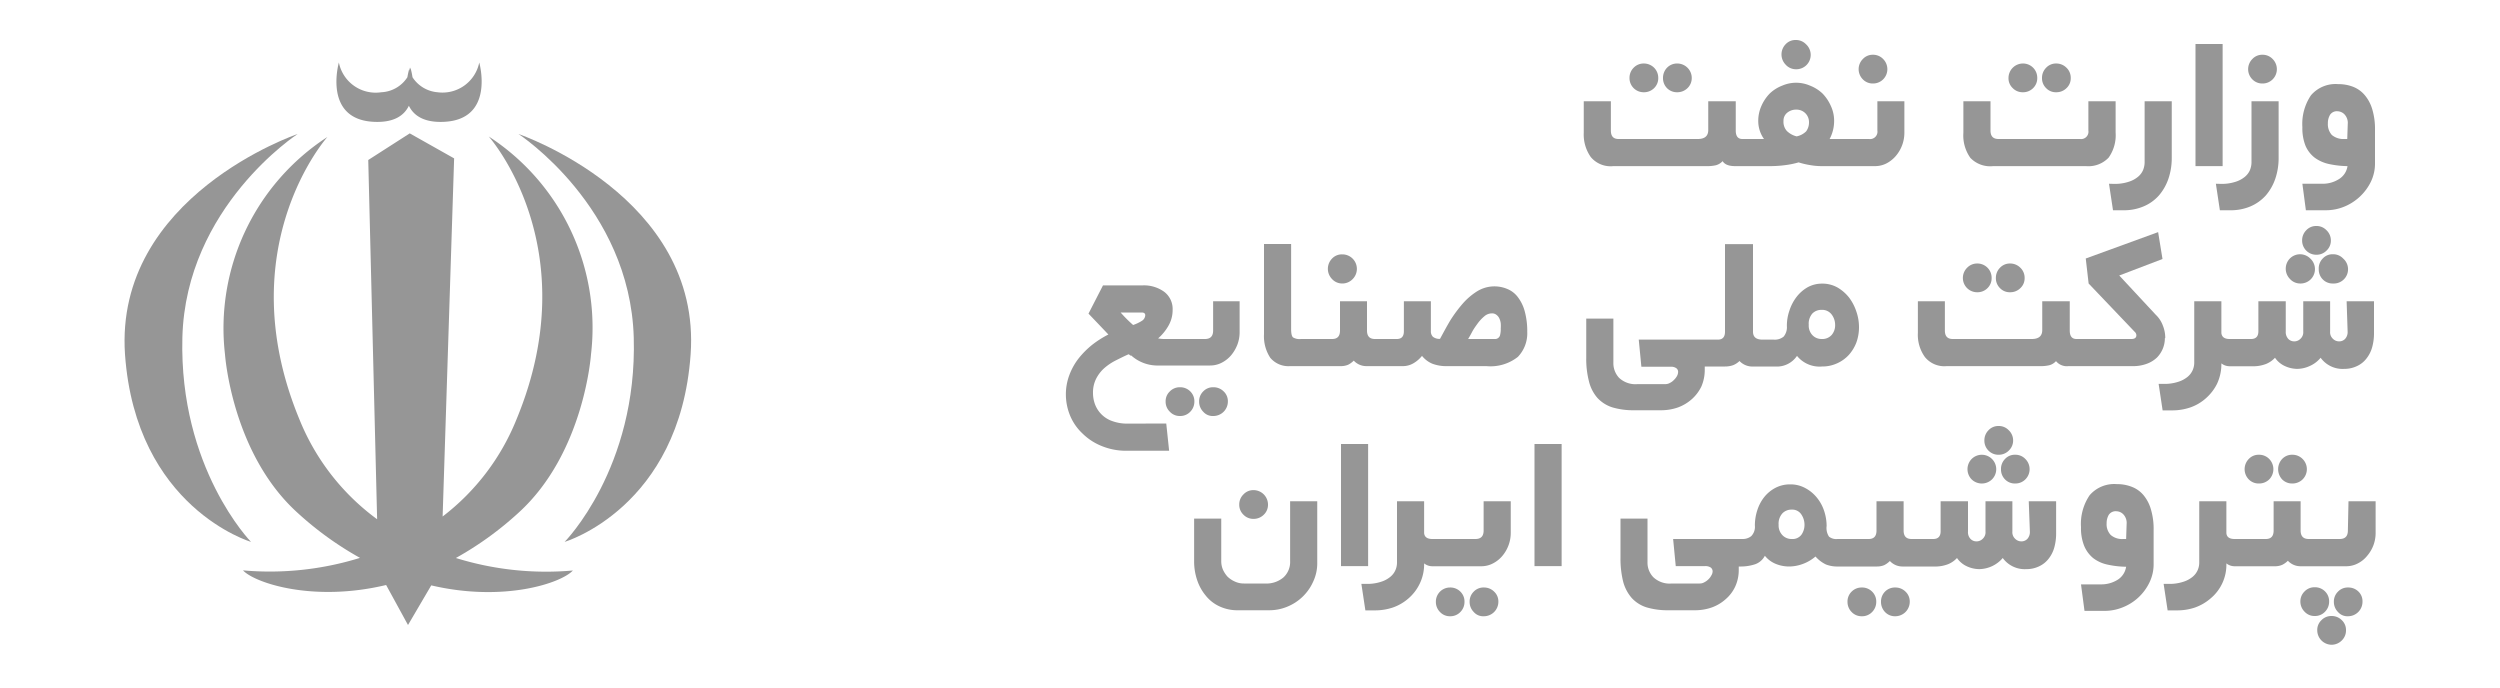 <svg id="Layer_1" data-name="Layer 1" xmlns="http://www.w3.org/2000/svg" viewBox="0 0 200 55"><defs><style>.cls-1{fill:#969696;}</style></defs><title>NOSA-Cust_</title><path class="cls-1" d="M129.07,13.29h7.45a3.07,3.07,0,0,0,.75-.07,1.13,1.13,0,0,0,.54-.33c.16.27.5.4,1,.4h2.8a9.22,9.22,0,0,0,1.21-.08,6.74,6.74,0,0,0,1.07-.22,6.27,6.27,0,0,0,.93.22,5.31,5.31,0,0,0,.87.08H150a2,2,0,0,0,.94-.23,2.51,2.51,0,0,0,.74-.6,2.86,2.86,0,0,0,.67-1.83V8.1h-2.16v2.34a.59.59,0,0,1-.67.68h-3.15a3.06,3.06,0,0,0,.36-1.46,2.79,2.79,0,0,0-.26-1.18,3.38,3.38,0,0,0-.67-1,3.07,3.07,0,0,0-1-.63,2.79,2.79,0,0,0-2.22,0,3,3,0,0,0-1,.63,3.38,3.38,0,0,0-.67,1,2.94,2.94,0,0,0-.25,1.18,2.48,2.48,0,0,0,.46,1.46h-1.73c-.35,0-.53-.22-.53-.68V8.1h-2.2v2.3q0,.72-.84.72h-6.33c-.42,0-.62-.22-.62-.68V8.1h-2.17v2.53a3.12,3.12,0,0,0,.56,1.93A2.06,2.06,0,0,0,129.07,13.29ZM143,9a1.1,1.1,0,0,1,.69-.23,1,1,0,0,1,.74.29,1,1,0,0,1,.29.73,1.18,1.18,0,0,1-.23.72,1.5,1.5,0,0,1-.76.4,1.71,1.71,0,0,1-.78-.43,1.09,1.09,0,0,1-.27-.8A.81.81,0,0,1,143,9Z"/><path class="cls-1" d="M131.5,7.38a1.15,1.15,0,0,0,.83-.33,1.1,1.1,0,0,0,.33-.81,1.14,1.14,0,0,0-.33-.82,1.16,1.16,0,0,0-.83-.34,1.11,1.11,0,0,0-.81.34,1.14,1.14,0,0,0-.33.82,1.13,1.13,0,0,0,1.14,1.14Z"/><path class="cls-1" d="M134.18,7.38a1.16,1.16,0,0,0,.82-.33,1.11,1.11,0,0,0,.34-.81,1.15,1.15,0,0,0-.34-.82,1.17,1.17,0,0,0-.82-.34,1.12,1.12,0,0,0-.82.34,1.17,1.17,0,0,0-.32.82,1.13,1.13,0,0,0,.32.81A1.11,1.11,0,0,0,134.18,7.38Z"/><path class="cls-1" d="M143.66,5.54a1.15,1.15,0,0,0,.82-2,1.11,1.11,0,0,0-.82-.34,1.07,1.07,0,0,0-.81.34,1.17,1.17,0,0,0,0,1.63A1.1,1.1,0,0,0,143.66,5.54Z"/><path class="cls-1" d="M149.83,6.68a1.14,1.14,0,0,0,.82-.33,1.15,1.15,0,0,0,0-1.63,1.11,1.11,0,0,0-.82-.34,1.07,1.07,0,0,0-.8.34,1.15,1.15,0,0,0,0,1.63A1.09,1.09,0,0,0,149.83,6.68Z"/><path class="cls-1" d="M159.45,13.29h7.43a2.23,2.23,0,0,0,1.81-.68,3.09,3.09,0,0,0,.56-2V8.1h-2.18v2.34a.59.59,0,0,1-.67.68h-6.51c-.44,0-.65-.22-.65-.68V8.1h-2.17v2.53a3.09,3.09,0,0,0,.56,2A2.19,2.19,0,0,0,159.45,13.29Z"/><path class="cls-1" d="M161.82,7.38a1.13,1.13,0,0,0,.83-.33,1.1,1.1,0,0,0,.33-.81,1.14,1.14,0,0,0-1.16-1.16,1.16,1.16,0,0,0-1.14,1.16,1.07,1.07,0,0,0,.34.81A1.09,1.09,0,0,0,161.82,7.38Z"/><path class="cls-1" d="M164.5,7.38a1.14,1.14,0,0,0,.82-.33,1.07,1.07,0,0,0,.34-.81,1.11,1.11,0,0,0-.34-.82,1.15,1.15,0,0,0-.82-.34,1.08,1.08,0,0,0-.81.34,1.14,1.14,0,0,0-.33.82,1.1,1.1,0,0,0,.33.81A1.07,1.07,0,0,0,164.5,7.38Z"/><path class="cls-1" d="M168.72,14.7l.32,2.12h.82a4,4,0,0,0,1.63-.31,3.39,3.39,0,0,0,1.22-.87,4.05,4.05,0,0,0,.76-1.33,5.12,5.12,0,0,0,.27-1.69V8.1h-2.17V13a1.68,1.68,0,0,1-.13.62,1.44,1.44,0,0,1-.42.54,2.2,2.2,0,0,1-.75.39,3.51,3.51,0,0,1-1.15.16Z"/><rect class="cls-1" x="175.64" y="3.52" width="2.17" height="9.77"/><path class="cls-1" d="M181,6.68a1.13,1.13,0,0,0,.81-.33,1.15,1.15,0,0,0,0-1.63,1.1,1.1,0,0,0-.81-.34,1.07,1.07,0,0,0-.81.34,1.15,1.15,0,0,0,0,1.63A1.1,1.1,0,0,0,181,6.68Z"/><path class="cls-1" d="M177.27,14.7l.32,2.12h.82a4,4,0,0,0,1.63-.31,3.48,3.48,0,0,0,1.22-.87,4.05,4.05,0,0,0,.76-1.33,5.12,5.12,0,0,0,.27-1.69V8.1h-2.17V13a1.68,1.68,0,0,1-.13.62,1.44,1.44,0,0,1-.42.54,2.2,2.2,0,0,1-.75.39,3.51,3.51,0,0,1-1.15.16Z"/><path class="cls-1" d="M189.78,8.74a3.1,3.1,0,0,0-.61-1.14,2.34,2.34,0,0,0-.93-.66,3.27,3.27,0,0,0-1.19-.21,2.59,2.59,0,0,0-2.17.89,4.08,4.08,0,0,0-.69,2.55,3.8,3.8,0,0,0,.25,1.49,2.4,2.4,0,0,0,.73.95,3,3,0,0,0,1.14.51,7.44,7.44,0,0,0,1.49.17,1.46,1.46,0,0,1-.72,1.06,2.39,2.39,0,0,1-1.26.35h-1.63l.28,2.12h1.6a3.85,3.85,0,0,0,1.45-.28,4.09,4.09,0,0,0,2.15-2,3.34,3.34,0,0,0,.33-1.48V10.42A5.48,5.48,0,0,0,189.78,8.74Zm-2,2.38h-.23a1.44,1.44,0,0,1-1-.32,1.28,1.28,0,0,1-.32-.93,1.32,1.32,0,0,1,.17-.68A.65.65,0,0,1,187,8.9a.82.82,0,0,1,.55.24,1,1,0,0,1,.27.79Z"/><path class="cls-1" d="M90.21,33.89a3.51,3.51,0,0,1-1.22-.2,2.26,2.26,0,0,1-1.38-1.32,2.6,2.6,0,0,1-.17-.93,2.44,2.44,0,0,1,.24-1.12,2.9,2.9,0,0,1,.63-.84,4.39,4.39,0,0,1,.92-.63c.34-.17.69-.35,1.06-.51a.53.53,0,0,1,.13.1l.08,0a3.14,3.14,0,0,0,2,.8h4.31a2,2,0,0,0,.94-.23,2.43,2.43,0,0,0,.75-.6,3,3,0,0,0,.49-.84,2.8,2.8,0,0,0,.18-1V24.1H97.05v2.34c0,.46-.22.68-.66.68H93.12a2.42,2.42,0,0,1-.47-.05,3.86,3.86,0,0,0,.82-1,2.5,2.5,0,0,0,.34-1.28,1.72,1.72,0,0,0-.68-1.45,2.75,2.75,0,0,0-1.7-.51H88.24l-1.16,2.26,1.23,1.29.18.19.18.19a8,8,0,0,0-1.29.82,6.89,6.89,0,0,0-1.08,1.08A5,5,0,0,0,85.55,30a4.38,4.38,0,0,0-.28,1.54,4.46,4.46,0,0,0,.33,1.69,4.1,4.1,0,0,0,1,1.45,4.62,4.62,0,0,0,1.53,1,5.15,5.15,0,0,0,2.06.38h3.34l-.23-2.18ZM91.33,25c.19,0,.29.07.29.22a.56.56,0,0,1-.29.46,3.28,3.28,0,0,1-.68.32,10.75,10.75,0,0,1-1-1Z"/><path class="cls-1" d="M95.22,31.31a1.13,1.13,0,0,0-.83-.33,1.09,1.09,0,0,0-.8.33,1.07,1.07,0,0,0-.34.81,1.11,1.11,0,0,0,.34.82,1.07,1.07,0,0,0,.8.34,1.1,1.1,0,0,0,.83-.34,1.14,1.14,0,0,0,.33-.82A1.1,1.1,0,0,0,95.22,31.31Z"/><path class="cls-1" d="M96.26,31.31a1.1,1.1,0,0,0-.33.81,1.14,1.14,0,0,0,.33.82,1,1,0,0,0,.81.34,1.16,1.16,0,0,0,1.16-1.16,1.07,1.07,0,0,0-.34-.81,1.14,1.14,0,0,0-.82-.33A1.07,1.07,0,0,0,96.26,31.31Z"/><path class="cls-1" d="M107.37,22.68a1.14,1.14,0,0,0,.82-.33,1.16,1.16,0,0,0-.82-2,1.07,1.07,0,0,0-.81.34,1.17,1.17,0,0,0,0,1.63A1.1,1.1,0,0,0,107.37,22.68Z"/><path class="cls-1" d="M121.42,23.76a2,2,0,0,0-.83-.64,2.64,2.64,0,0,0-2.43.19,5.2,5.2,0,0,0-1.16,1,10.74,10.74,0,0,0-1,1.36c-.29.49-.56,1-.8,1.44a.85.85,0,0,1-.57-.17.61.61,0,0,1-.16-.45V24.1h-2.16v2.4c0,.42-.19.62-.57.62H110c-.43,0-.64-.22-.64-.68V24.1H107.2v2.34c0,.46-.21.68-.63.68h-2.49a1,1,0,0,1-.64-.13q-.15-.14-.15-.66V19.52h-2.17v7.22a3.13,3.13,0,0,0,.5,1.88,1.89,1.89,0,0,0,1.59.67h4.07a1.48,1.48,0,0,0,.57-.11,1.73,1.73,0,0,0,.45-.33,1.37,1.37,0,0,0,1,.44h2.89a1.66,1.66,0,0,0,.87-.22,2.44,2.44,0,0,0,.7-.6,2.1,2.1,0,0,0,.81.62,3.11,3.11,0,0,0,1.19.2h3.15a3.53,3.53,0,0,0,2.52-.74,2.72,2.72,0,0,0,.75-2,6,6,0,0,0-.2-1.64A3.26,3.26,0,0,0,121.42,23.76ZM120,26.83a.41.41,0,0,1-.44.29h-2.11c.09-.15.2-.34.32-.57s.28-.45.44-.67a3.22,3.22,0,0,1,.53-.57.92.92,0,0,1,.61-.24.55.55,0,0,1,.37.12.74.74,0,0,1,.23.29,1.25,1.25,0,0,1,.11.39,2.8,2.8,0,0,1,0,.4A1.92,1.92,0,0,1,120,26.83Z"/><path class="cls-1" d="M132.91,32.82a4.06,4.06,0,0,0,1.34-.23,3.47,3.47,0,0,0,1.11-.67,3.26,3.26,0,0,0,.75-1,3.32,3.32,0,0,0,.27-1.35v-.25H138a1.9,1.9,0,0,0,.66-.11,1.56,1.56,0,0,0,.5-.33,1.41,1.41,0,0,0,1.12.44H142a1.94,1.94,0,0,0,1.76-.85,2.32,2.32,0,0,0,2,.85,2.84,2.84,0,0,0,1.2-.25,2.88,2.88,0,0,0,.94-.67,3.21,3.21,0,0,0,.61-1,3.59,3.59,0,0,0,.21-1.24,3.79,3.79,0,0,0-.21-1.23,3.85,3.85,0,0,0-.58-1.12A3.31,3.31,0,0,0,147,23a2.46,2.46,0,0,0-1.24-.31,2.37,2.37,0,0,0-1.15.29,3,3,0,0,0-.89.78,3.6,3.6,0,0,0-.57,1.1,3.69,3.69,0,0,0-.2,1.23,1.16,1.16,0,0,1-.26.84,1.11,1.11,0,0,1-.79.24H141c-.51,0-.76-.21-.76-.64v-7H138v7c0,.43-.19.64-.57.64h-6.33l.21,2.17h2.34a.7.7,0,0,1,.46.12.36.36,0,0,1,.14.28.72.72,0,0,1-.09.34,1.23,1.23,0,0,1-.24.31,1.08,1.08,0,0,1-.32.24.74.74,0,0,1-.37.1H131a1.91,1.91,0,0,1-1.48-.51,1.72,1.72,0,0,1-.45-1.2V25.49h-2.17v3.12a7.11,7.11,0,0,0,.22,1.91,3.12,3.12,0,0,0,.68,1.32,2.76,2.76,0,0,0,1.19.75,5.89,5.89,0,0,0,1.75.23ZM145,25.07a1,1,0,0,1,.73-.28.94.94,0,0,1,.81.38,1.36,1.36,0,0,1,.27.81,1.18,1.18,0,0,1-.28.82,1,1,0,0,1-.8.32,1,1,0,0,1-.72-.29,1.11,1.11,0,0,1-.31-.85A1.22,1.22,0,0,1,145,25.07Z"/><path class="cls-1" d="M160,21.42a1.14,1.14,0,0,0-.33.82,1.1,1.1,0,0,0,.33.81,1.07,1.07,0,0,0,.81.33,1.14,1.14,0,0,0,.82-.33,1.07,1.07,0,0,0,.34-.81,1.11,1.11,0,0,0-.34-.82,1.15,1.15,0,0,0-.82-.34A1.08,1.08,0,0,0,160,21.42Z"/><path class="cls-1" d="M158.18,23.38a1.12,1.12,0,0,0,.82-.33,1.1,1.1,0,0,0,.33-.81,1.14,1.14,0,0,0-1.15-1.16,1.11,1.11,0,0,0-.81.34,1.15,1.15,0,0,0-.34.82,1.14,1.14,0,0,0,1.15,1.14Z"/><path class="cls-1" d="M173.22,27.05a2.61,2.61,0,0,0-.19-1,2.27,2.27,0,0,0-.57-.87l-2.92-3.14L173,20.72l-.35-2.15-5.79,2.11.23,2,3.68,3.86a.38.38,0,0,1,.14.28c0,.2-.14.3-.4.3h-4.39c-.36,0-.54-.22-.54-.68V24.1h-2.2v2.3q0,.72-.84.72h-6.32c-.42,0-.63-.22-.63-.68V24.1h-2.16v2.53a3.05,3.05,0,0,0,.56,1.93,2,2,0,0,0,1.75.73h7.45a3,3,0,0,0,.75-.07,1.09,1.09,0,0,0,.54-.33,1.12,1.12,0,0,0,1,.4h5.13a3.1,3.1,0,0,0,1.14-.19,2.32,2.32,0,0,0,.81-.5,2.21,2.21,0,0,0,.63-1.55Z"/><path class="cls-1" d="M185.31,18.08a1.07,1.07,0,0,0-.81.34,1.14,1.14,0,0,0-.33.82,1.13,1.13,0,0,0,1.14,1.14,1.12,1.12,0,0,0,.81-.33,1.08,1.08,0,0,0,.35-.81,1.12,1.12,0,0,0-.35-.82A1.09,1.09,0,0,0,185.31,18.08Z"/><path class="cls-1" d="M184,22.68a1.15,1.15,0,0,0,.82-2,1.15,1.15,0,0,0-1.63,0,1.17,1.17,0,0,0,0,1.63A1.1,1.1,0,0,0,184,22.68Z"/><path class="cls-1" d="M185.5,21.54a1.12,1.12,0,0,0,.32.81,1.09,1.09,0,0,0,.82.33,1.14,1.14,0,0,0,.81-2,1.09,1.09,0,0,0-.81-.34,1.06,1.06,0,0,0-.82.34A1.13,1.13,0,0,0,185.5,21.54Z"/><path class="cls-1" d="M187.81,26.52a.81.81,0,0,1-.2.59.65.65,0,0,1-.48.2.69.69,0,0,1-.49-.2.71.71,0,0,1-.23-.59V24.1h-2.15v2.42a.71.71,0,0,1-.23.59.69.69,0,0,1-.49.2.65.65,0,0,1-.48-.2.81.81,0,0,1-.2-.59V24.1h-2.19v2.4c0,.42-.2.62-.59.62h-1.71c-.4,0-.62-.15-.66-.47V24.1h-2.17V29a1.5,1.5,0,0,1-.13.62,1.44,1.44,0,0,1-.42.54,2.2,2.2,0,0,1-.75.39,3.47,3.47,0,0,1-1.15.16h-.4l.32,2.12h.82a4.44,4.44,0,0,0,1.38-.23,3.67,3.67,0,0,0,1.24-.72,3.8,3.8,0,0,0,.91-1.17,3.7,3.7,0,0,0,.35-1.64,1.07,1.07,0,0,0,.68.23h1.77a2.82,2.82,0,0,0,1.14-.19,2,2,0,0,0,.7-.49,1.92,1.92,0,0,0,.78.66,2.39,2.39,0,0,0,1,.23,2.44,2.44,0,0,0,1-.23,2.34,2.34,0,0,0,.87-.66,2.17,2.17,0,0,0,1.9.89,2.31,2.31,0,0,0,1-.22,2,2,0,0,0,.76-.6,2.55,2.55,0,0,0,.46-.9,4.16,4.16,0,0,0,.15-1.15V24.1h-2.19Z"/><path class="cls-1" d="M99.48,41.18a1.09,1.09,0,0,0,.8.33,1.14,1.14,0,0,0,.82-.33,1.09,1.09,0,0,0,.34-.81,1.16,1.16,0,0,0-1.16-1.16,1.07,1.07,0,0,0-.8.34,1.11,1.11,0,0,0-.34.82A1.09,1.09,0,0,0,99.48,41.18Z"/><path class="cls-1" d="M103.21,44.89a1.67,1.67,0,0,1-.53,1.3,2.1,2.1,0,0,1-1.48.49H99.52a1.7,1.7,0,0,1-.74-.16,2,2,0,0,1-.58-.39,2.15,2.15,0,0,1-.37-.57,1.74,1.74,0,0,1-.13-.67v-3.4H95.53v3.42a4.61,4.61,0,0,0,.24,1.49,3.8,3.8,0,0,0,.69,1.25,3,3,0,0,0,1.1.86,3.36,3.36,0,0,0,1.49.31h2.47a3.74,3.74,0,0,0,1.45-.28,3.85,3.85,0,0,0,2.08-2,3.44,3.44,0,0,0,.33-1.51V40.1h-2.17Z"/><rect class="cls-1" x="107.28" y="35.52" width="2.17" height="9.77"/><path class="cls-1" d="M118.69,42.44c0,.46-.22.68-.66.68h-3.44c-.4,0-.63-.15-.66-.47V40.1h-2.17V45a1.5,1.5,0,0,1-.13.62,1.44,1.44,0,0,1-.42.54,2.2,2.2,0,0,1-.75.39,3.47,3.47,0,0,1-1.15.16h-.4l.32,2.12h.82a4.44,4.44,0,0,0,1.38-.23,3.77,3.77,0,0,0,1.24-.72,3.62,3.62,0,0,0,.9-1.17,3.57,3.57,0,0,0,.36-1.64,1.05,1.05,0,0,0,.68.23h3.89a2,2,0,0,0,.94-.23,2.43,2.43,0,0,0,.75-.6,2.86,2.86,0,0,0,.67-1.83V40.1h-2.17Z"/><path class="cls-1" d="M116,47a1.13,1.13,0,0,0-1.13,1.14,1.14,1.14,0,0,0,.33.82,1.07,1.07,0,0,0,.8.34,1.1,1.1,0,0,0,.83-.34,1.14,1.14,0,0,0,.33-.82,1.1,1.1,0,0,0-.33-.81A1.13,1.13,0,0,0,116,47Z"/><path class="cls-1" d="M118.71,47a1.07,1.07,0,0,0-.81.33,1.1,1.1,0,0,0-.33.81,1.14,1.14,0,0,0,.33.82,1,1,0,0,0,.81.34,1.16,1.16,0,0,0,1.16-1.16,1.07,1.07,0,0,0-.34-.81A1.14,1.14,0,0,0,118.71,47Z"/><rect class="cls-1" x="122.76" y="35.52" width="2.17" height="9.77"/><path class="cls-1" d="M151.62,47a1.11,1.11,0,0,0-.82.33,1.13,1.13,0,0,0-.32.81,1.17,1.17,0,0,0,.32.82,1.08,1.08,0,0,0,.82.34,1.16,1.16,0,0,0,1.16-1.16,1.07,1.07,0,0,0-.34-.81A1.14,1.14,0,0,0,151.62,47Z"/><path class="cls-1" d="M148.94,47a1.12,1.12,0,0,0-.81.33,1.1,1.1,0,0,0-.33.81,1.14,1.14,0,0,0,.33.82,1.09,1.09,0,0,0,.81.34,1.1,1.1,0,0,0,.83-.34,1.14,1.14,0,0,0,.33-.82,1.1,1.1,0,0,0-.33-.81A1.13,1.13,0,0,0,148.94,47Z"/><path class="cls-1" d="M160.08,37.54a1.12,1.12,0,0,0,.32.81,1.09,1.09,0,0,0,.82.33,1.12,1.12,0,0,0,.81-.33,1.15,1.15,0,0,0,0-1.63,1.09,1.09,0,0,0-.81-.34,1.06,1.06,0,0,0-.82.34A1.13,1.13,0,0,0,160.08,37.54Z"/><path class="cls-1" d="M162.39,42.52a.81.81,0,0,1-.2.59.65.65,0,0,1-.48.2.69.69,0,0,1-.49-.2.71.71,0,0,1-.23-.59V40.1h-2.15v2.42a.71.71,0,0,1-.23.59.69.69,0,0,1-.49.2.65.65,0,0,1-.48-.2.77.77,0,0,1-.2-.59V40.1h-2.19v2.4c0,.41-.2.62-.59.62h-1.73c-.43,0-.64-.22-.64-.68V40.1h-2.17v2.34c0,.46-.21.68-.63.68H147a.92.92,0,0,1-.68-.19,1.25,1.25,0,0,1-.19-.85,3.88,3.88,0,0,0-.2-1.21,3.31,3.31,0,0,0-.58-1.06,3,3,0,0,0-.92-.76,2.47,2.47,0,0,0-1.21-.3,2.52,2.52,0,0,0-1.17.27,2.83,2.83,0,0,0-.89.72,3.28,3.28,0,0,0-.57,1.06,3.93,3.93,0,0,0-.2,1.24,1.06,1.06,0,0,1-.29.85,1.08,1.08,0,0,1-.66.23h-5.59l.21,2.17h2.34a.76.76,0,0,1,.47.12.4.4,0,0,1,.14.28.63.63,0,0,1-.1.34,1.19,1.19,0,0,1-.23.31,1.27,1.27,0,0,1-.33.24.71.71,0,0,1-.37.1h-2.24a1.89,1.89,0,0,1-1.48-.51,1.68,1.68,0,0,1-.46-1.2V41.49h-2.16v3.12a7.58,7.58,0,0,0,.21,1.91,3.25,3.25,0,0,0,.69,1.32,2.7,2.7,0,0,0,1.19.75,5.87,5.87,0,0,0,1.74.23h2.15a4,4,0,0,0,1.34-.23,3.36,3.36,0,0,0,1.11-.67,3,3,0,0,0,.75-1,3.17,3.17,0,0,0,.28-1.35v-.25h.09a3.69,3.69,0,0,0,1.22-.18,1.4,1.4,0,0,0,.78-.68,2.13,2.13,0,0,0,.87.65,2.8,2.8,0,0,0,1.07.21,3.2,3.2,0,0,0,1.11-.21,3.29,3.29,0,0,0,1-.59,2.6,2.6,0,0,0,.84.64,2.49,2.49,0,0,0,.95.16h3.14a1.48,1.48,0,0,0,.57-.11,1.73,1.73,0,0,0,.45-.33,1.37,1.37,0,0,0,1,.44h2.53a2.82,2.82,0,0,0,1.14-.19,2,2,0,0,0,.7-.49,1.92,1.92,0,0,0,.78.66,2.39,2.39,0,0,0,1,.23,2.52,2.52,0,0,0,1.88-.89,2.17,2.17,0,0,0,1.9.89,2.31,2.31,0,0,0,1-.22,2.05,2.05,0,0,0,.76-.6,2.55,2.55,0,0,0,.46-.9,4.16,4.16,0,0,0,.15-1.15V40.1h-2.19Zm-18.27.25a.88.88,0,0,1-.78.35,1,1,0,0,1-.73-.29,1.12,1.12,0,0,1-.32-.85,1.22,1.22,0,0,1,.31-.92,1,1,0,0,1,.74-.29.86.86,0,0,1,.77.39,1.46,1.46,0,0,1,.25.82A1.36,1.36,0,0,1,144.12,42.77Z"/><path class="cls-1" d="M157.73,36.72a1.17,1.17,0,0,0,0,1.63,1.17,1.17,0,0,0,1.63,0,1.15,1.15,0,0,0,0-1.63,1.15,1.15,0,0,0-1.63,0Z"/><path class="cls-1" d="M159.89,34.08a1.07,1.07,0,0,0-.81.34,1.14,1.14,0,0,0-.33.82,1.12,1.12,0,0,0,.33.81,1.1,1.1,0,0,0,.81.33,1.12,1.12,0,0,0,.81-.33,1.1,1.1,0,0,0,.35-.81,1.12,1.12,0,0,0-.35-.82A1.09,1.09,0,0,0,159.89,34.08Z"/><path class="cls-1" d="M171.47,39.6a2.3,2.3,0,0,0-.94-.66,3.22,3.22,0,0,0-1.18-.21,2.6,2.6,0,0,0-2.18.89,4.08,4.08,0,0,0-.69,2.55,3.8,3.8,0,0,0,.25,1.49,2.5,2.5,0,0,0,.74,1,2.84,2.84,0,0,0,1.14.51,7.26,7.26,0,0,0,1.48.17,1.48,1.48,0,0,1-.71,1.06,2.45,2.45,0,0,1-1.27.35h-1.63l.28,2.12h1.6a3.85,3.85,0,0,0,1.45-.28,4,4,0,0,0,2.15-2,3.34,3.34,0,0,0,.33-1.48V42.42a5.48,5.48,0,0,0-.22-1.68A3.09,3.09,0,0,0,171.47,39.6Zm-1.38,3.52h-.23a1.39,1.39,0,0,1-1-.32,1.24,1.24,0,0,1-.33-.93,1.32,1.32,0,0,1,.17-.68.66.66,0,0,1,.61-.29.8.8,0,0,1,.55.24,1,1,0,0,1,.27.79Z"/><path class="cls-1" d="M184.21,38.35a1.15,1.15,0,0,0,0-1.63,1.13,1.13,0,0,0-.82-.34,1.08,1.08,0,0,0-.82.34,1.2,1.2,0,0,0,0,1.63,1.11,1.11,0,0,0,.82.33A1.16,1.16,0,0,0,184.21,38.35Z"/><path class="cls-1" d="M181.54,38.35a1.17,1.17,0,0,0,0-1.63,1.12,1.12,0,0,0-.83-.34,1.07,1.07,0,0,0-.81.34,1.17,1.17,0,0,0,0,1.63,1.1,1.1,0,0,0,.81.33A1.15,1.15,0,0,0,181.54,38.35Z"/><path class="cls-1" d="M186.33,48.12a1.1,1.1,0,0,0-.33-.81,1.13,1.13,0,0,0-.83-.33,1.09,1.09,0,0,0-.8.33,1.11,1.11,0,0,0-.34.81,1.15,1.15,0,0,0,.34.82,1.07,1.07,0,0,0,.8.34,1.1,1.1,0,0,0,.83-.34A1.14,1.14,0,0,0,186.33,48.12Z"/><path class="cls-1" d="M186.52,49.28a1.09,1.09,0,0,0-.8.33,1.07,1.07,0,0,0-.34.81,1.16,1.16,0,0,0,1.14,1.16,1.15,1.15,0,0,0,.82-.34,1.11,1.11,0,0,0,.34-.82,1.07,1.07,0,0,0-.34-.81A1.14,1.14,0,0,0,186.52,49.28Z"/><path class="cls-1" d="M187.83,42.44c0,.46-.22.68-.66.68H184.7c-.43,0-.65-.22-.65-.68V40.1h-2.16v2.34c0,.46-.21.68-.63.68h-2.49q-.65,0-.66-.51V40.1h-2.17V45a1.5,1.5,0,0,1-.13.62,1.44,1.44,0,0,1-.42.54,2.2,2.2,0,0,1-.75.39,3.47,3.47,0,0,1-1.15.16h-.4l.32,2.12h.82a4.38,4.38,0,0,0,1.37-.23,3.87,3.87,0,0,0,1.24-.72,3.5,3.5,0,0,0,1.27-2.81,1.05,1.05,0,0,0,.68.23H182a1.41,1.41,0,0,0,.57-.11,1.62,1.62,0,0,0,.46-.33,1.37,1.37,0,0,0,1,.44h3.66a2,2,0,0,0,.94-.23,2.28,2.28,0,0,0,.74-.6,2.84,2.84,0,0,0,.5-.84,2.8,2.8,0,0,0,.18-1V40.1h-2.17Z"/><path class="cls-1" d="M187.85,47a1.07,1.07,0,0,0-.81.33,1.1,1.1,0,0,0-.33.81,1.14,1.14,0,0,0,.33.82,1,1,0,0,0,.81.34A1.16,1.16,0,0,0,189,48.12a1.07,1.07,0,0,0-.34-.81A1.14,1.14,0,0,0,187.85,47Z"/><path class="cls-1" d="M41.48,10.72s14.67,5,13.77,17.63c-.87,12.28-10.08,15-10.08,15S51,37.46,50.7,27,41.48,10.72,41.48,10.72Z"/><path class="cls-1" d="M23.81,10.72S9.14,15.69,10,28.35c.87,12.28,10.08,15,10.08,15S14.32,37.46,14.59,27,23.81,10.72,23.81,10.72Z"/><path class="cls-1" d="M47.28,28.35A18.24,18.24,0,0,0,39.1,10.92S47,19.77,41.34,33.5a18.44,18.44,0,0,1-5.93,7.82l.92-28.65-3.55-2L29.46,12.8l.71,28.74a18.46,18.46,0,0,1-6.22-8c-5.67-13.73,2.24-22.58,2.24-22.58A18.24,18.24,0,0,0,18,28.35s.54,7.91,5.8,12.67a26.34,26.34,0,0,0,5,3.61,24.34,24.34,0,0,1-9.36,1c.93,1,5.59,2.57,11.45,1.17L32.64,50l1.86-3.17c5.8,1.36,10.4-.18,11.33-1.19a24.34,24.34,0,0,1-9.36-1,26.34,26.34,0,0,0,5-3.61C46.74,36.26,47.28,28.35,47.28,28.35Z"/><path class="cls-1" d="M38.34,5A3,3,0,0,1,35,7.38,2.64,2.64,0,0,1,33,6.18a5.83,5.83,0,0,0-.17-.78,1.46,1.46,0,0,1-.06.26,2,2,0,0,1,0-.26,6.79,6.79,0,0,0-.18.78,2.62,2.62,0,0,1-2.09,1.2A3,3,0,0,1,27.11,5S25.79,9.62,30,9.75c1.56.05,2.34-.53,2.71-1.29.37.76,1.16,1.34,2.72,1.29C39.65,9.62,38.34,5,38.34,5Z"/></svg>